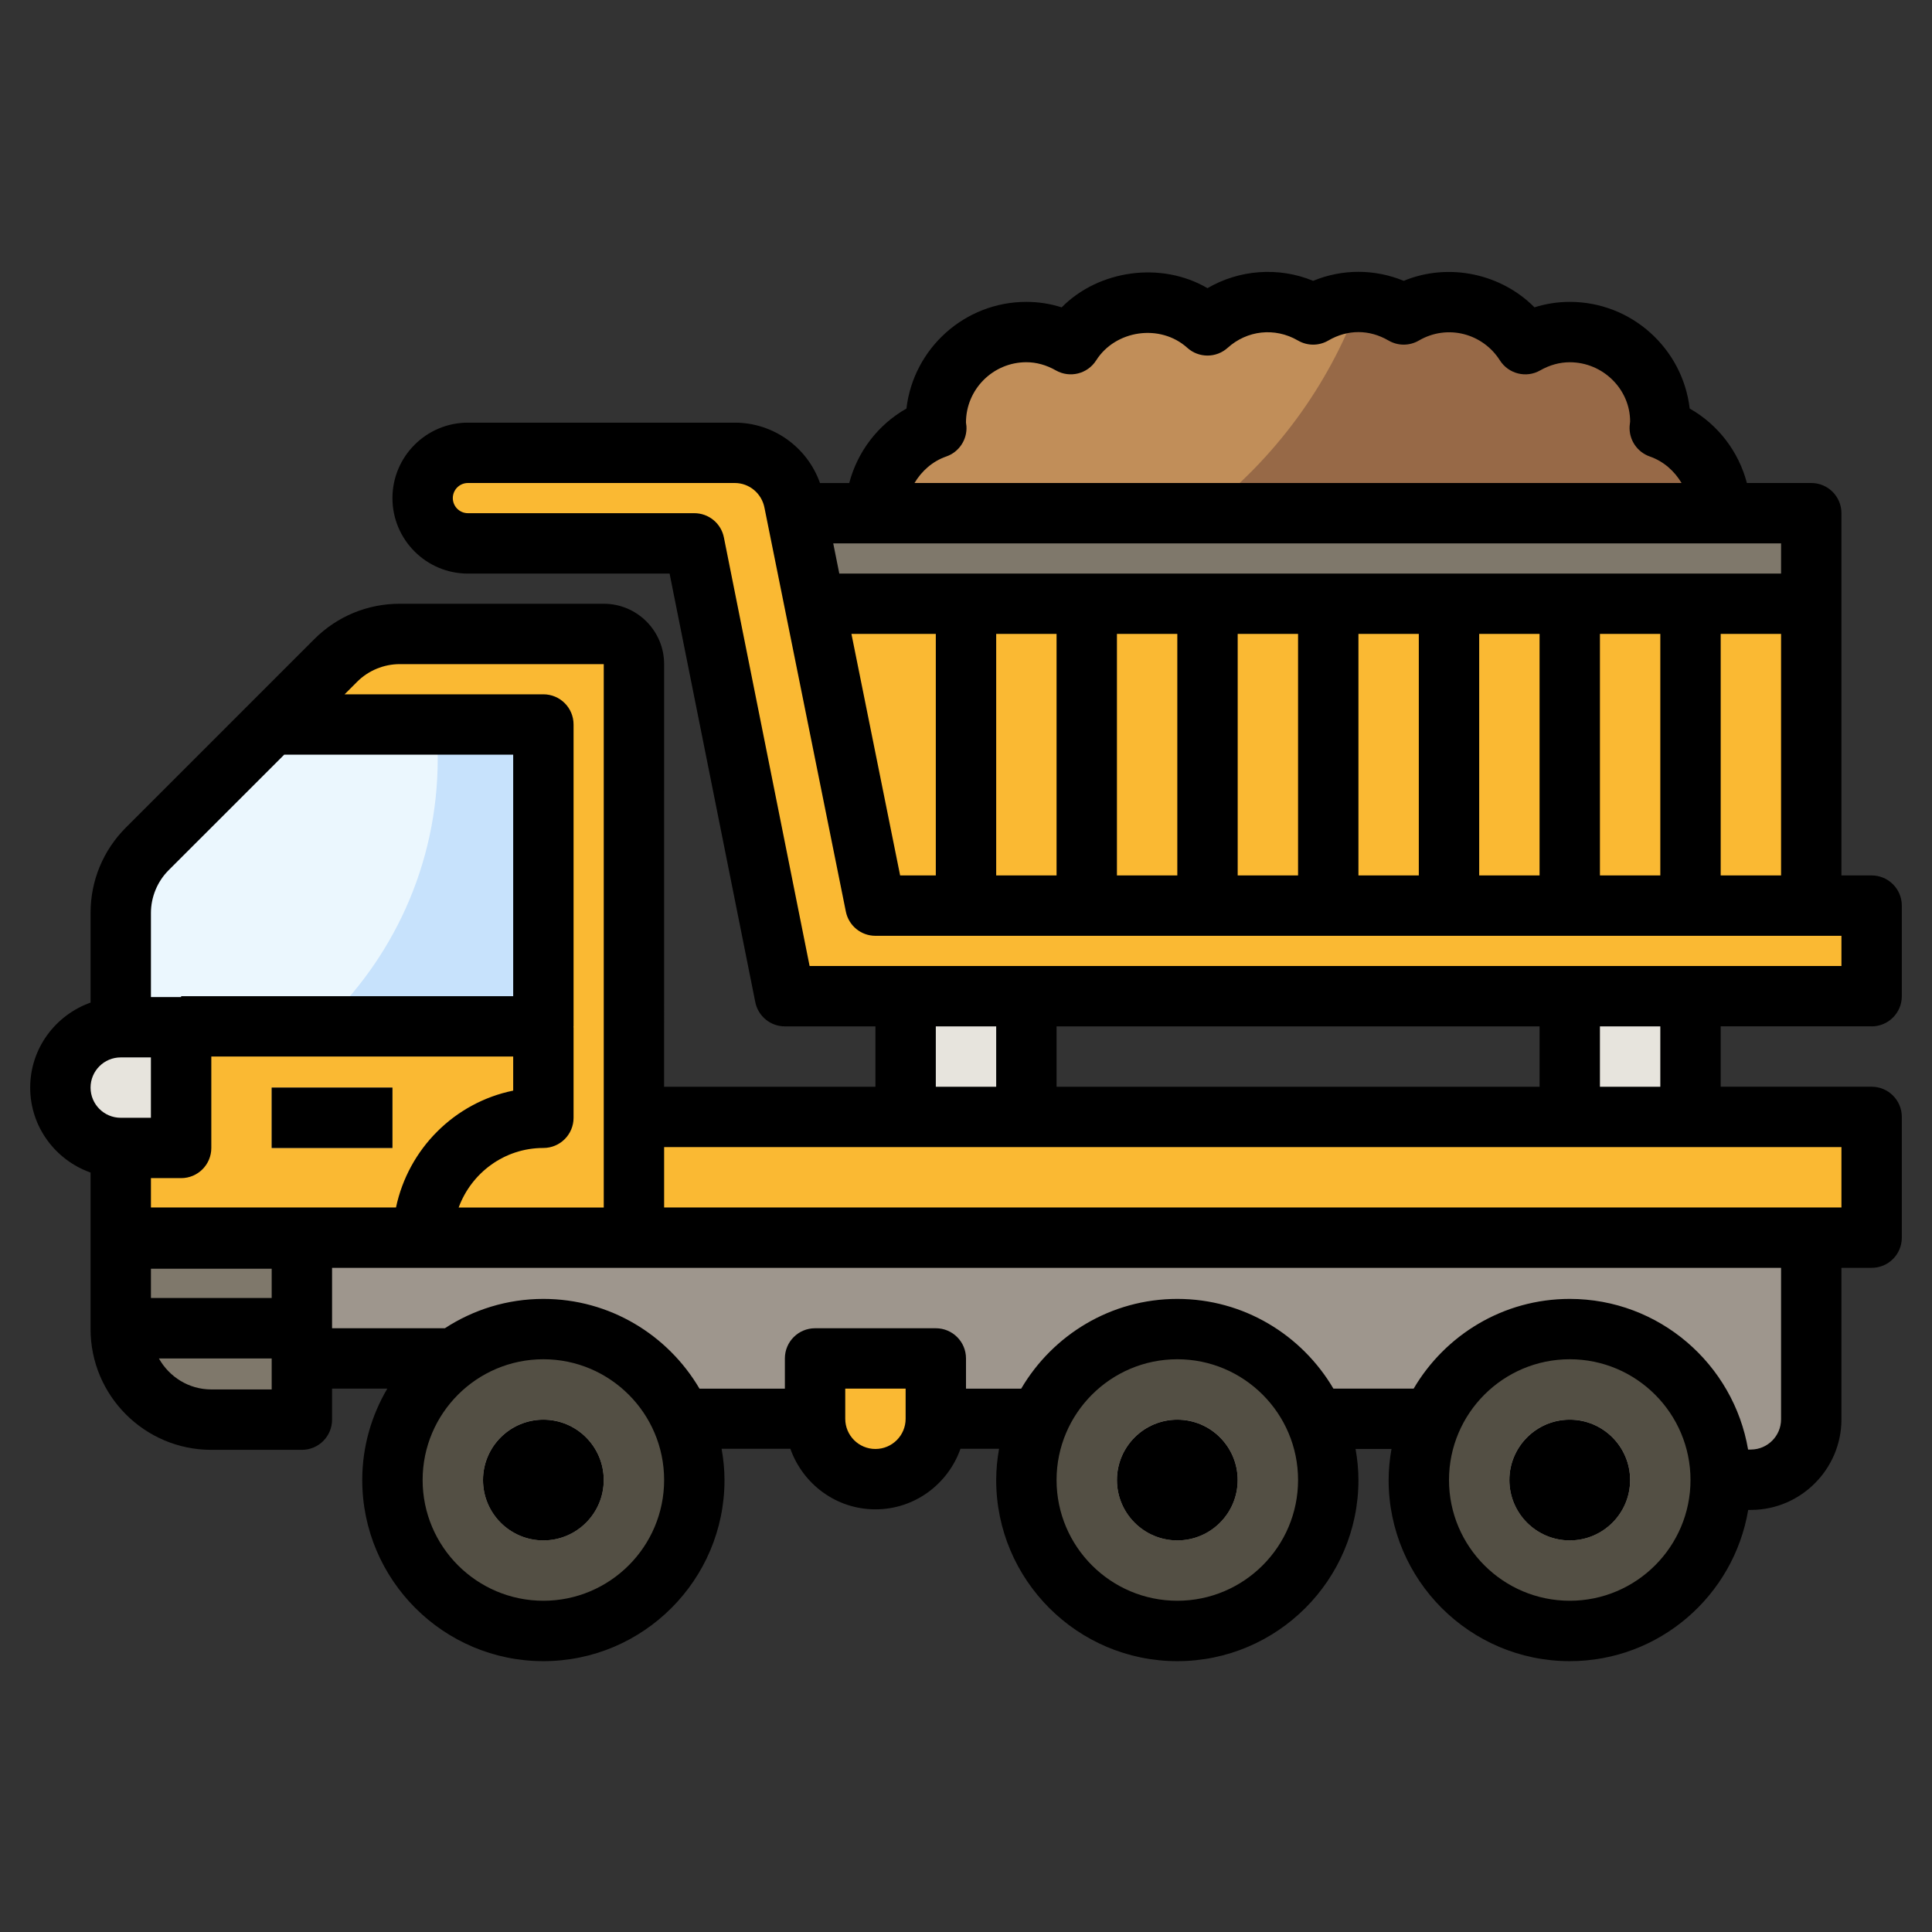 <svg id="Layer_3" enable-background="new 0 0 64 64" height="512" viewBox="0 0 64 64" width="512" xmlns="http://www.w3.org/2000/svg">
<rect x="0" y="0" width="64" height="64" fill="#333333" stroke="none"/>
<g>
<path d="m60 41v5.991c0 1.097-.884 1.99-1.981 2l-11.019.009v-2.028h-32v-1.972h-5v-4z" fill="#9e968d"/>
<path d="m52 33h4v4h-4z" fill="#e7e4dd"/>
<path d="m30 33h4v4h-4z" fill="#e7e4dd"/>
<path d="m26 17h34v13h-34z" fill="rgb(250, 185, 51)"/>
<path d="m26 17h34v3h-34z" fill="#7f786b"/>
<g>
<path d="m21 46h7v2h-7z" fill="#e7e4dd"/>
</g>
<g>
<path d="m30 46h6v2h-6z" fill="#e7e4dd"/>
</g>
<path d="m29 49c-1.105 0-2-.895-2-2v-2h4v2c0 1.105-.895 2-2 2z" fill="rgb(250, 185, 51)"/>
<path d="m4 34.028v-3.785c0-.796.316-1.559.879-2.121l6.243-6.243c.562-.563 1.325-.879 2.121-.879h6.757c.552 0 1 .448 1 1v19h-17v-2.972" fill="rgb(250, 185, 51)"/>
<path d="m14 40.999c0-2.209 1.791-4 4-4v-3h-14v6.972h10z" fill="rgb(250, 185, 51)"/>
<path d="m4 34.028 14-.028v-10h-9l-4.121 4.121c-.563.563-.879 1.326-.879 2.122z" fill="#c7e2fc"/>
<path d="m29 17c0-1.311.846-2.414 2.018-2.822-.004-.06-.018-.117-.018-.178 0-1.657 1.343-3 3-3 .537 0 1.034.153 1.47.4.532-.839 1.463-1.4 2.53-1.4.772 0 1.468.3 2 .779.532-.479 1.228-.779 2-.779.549 0 1.057.158 1.5.416.443-.258.951-.416 1.5-.416s1.057.158 1.5.416c.443-.258.951-.416 1.5-.416 1.067 0 1.998.561 2.53 1.4.436-.247.933-.4 1.47-.4 1.657 0 3 1.343 3 3 0 .061-.014.118-.018.178 1.172.408 2.018 1.511 2.018 2.822z" fill="#976947"/>
<path d="m6 38.028h-2c-1.105 0-2-.895-2-2 0-1.105.895-2 2-2h2z" fill="#e7e4dd"/>
<path d="m10 47.028h-3c-1.657 0-3-1.343-3-3v-3h6z" fill="#7f786b"/>
<path d="m21 37h41v4h-41z" fill="rgb(250, 185, 51)"/>
<g fill="#534f44">
<circle cx="18" cy="49.028" r="5"/>
<circle cx="39" cy="49.028" r="5"/>
<circle cx="52" cy="49.028" r="5"/>
</g>
<g>
<path d="m18 51.027c-1.103 0-2-.897-2-2s.897-2 2-2 2 .897 2 2-.897 2-2 2z" fill="#cbc3b6"/>
</g>
<g>
<path d="m39 51.027c-1.103 0-2-.897-2-2s.897-2 2-2 2 .897 2 2-.897 2-2 2z" fill="#cbc3b6"/>
</g>
<g>
<path d="m52 51.027c-1.103 0-2-.897-2-2s.897-2 2-2 2 .897 2 2-.897 2-2 2z" fill="#cbc3b6"/>
</g>
<g>
<path d="m9 36.028h4v2h-4z" fill="#9e968d"/>
</g>
<path d="m4 44.028c0 .342.069.665.175.971h5.824v-2h-5.999z" fill="#534f44"/>
<path d="m62 33h-36l-3-15h-7.5c-.828 0-1.5-.672-1.5-1.5 0-.828.672-1.5 1.5-1.5h8.84c.962 0 1.788.685 1.966 1.631l2.694 13.369h33z" fill="rgb(250, 185, 51)"/>
<g>
<path d="m55 20h2v10h-2z" fill="rgb(250, 185, 51)"/>
</g>
<g>
<path d="m51 20h2v10h-2z" fill="rgb(250, 185, 51)"/>
</g>
<g>
<path d="m47 20h2v10h-2z" fill="rgb(250, 185, 51)"/>
</g>
<g>
<path d="m43 20h2v10h-2z" fill="rgb(250, 185, 51)"/>
</g>
<g>
<path d="m39 20h2v10h-2z" fill="rgb(250, 185, 51)"/>
</g>
<g>
<path d="m35 20h2v10h-2z" fill="rgb(250, 185, 51)"/>
</g>
<g>
<path d="m31 20h2v10h-2z" fill="rgb(250, 185, 51)"/>
</g>
<path d="m4.879 28.121c-.563.563-.879 1.326-.879 2.122v3.785l6.62-.013c2.381-2.216 3.88-5.368 3.88-8.877 0-.384-.023-.762-.057-1.137h-5.443z" fill="#ebf7fe"/>
<path d="m45.031 10.002c-.011 0-.021-.002-.031-.002-.549 0-1.057.158-1.5.416-.443-.258-.951-.416-1.5-.416-.772 0-1.468.3-2 .779-.532-.479-1.228-.779-2-.779-1.067 0-1.998.561-2.53 1.4-.436-.247-.933-.4-1.47-.4-1.657 0-3 1.343-3 3 0 .061.014.118.018.178-1.172.408-2.018 1.511-2.018 2.822h10.892c2.317-1.785 4.113-4.202 5.139-6.998z" fill="#c18e59"/>
<g>
<path d="m18 47.028c-1.103 0-2 .897-2 2s.897 2 2 2 2-.897 2-2-.897-2-2-2z"/>
<path d="m39 47.028c-1.103 0-2 .897-2 2s.897 2 2 2 2-.897 2-2-.897-2-2-2z"/>
<path d="m52 47.028c-1.103 0-2 .897-2 2s.897 2 2 2 2-.897 2-2-.897-2-2-2z"/>
<path d="m9 36.028h4v2h-4z"/>
<path d="m62 34c.552 0 1-.448 1-1v-3c0-.553-.448-1-1-1h-1v-12c0-.553-.447-1-1-1h-2.132c-.271-1.037-.952-1.932-1.895-2.467-.232-1.987-1.925-3.533-3.973-3.533-.398 0-.789.061-1.169.181-1.091-1.104-2.826-1.499-4.331-.878-.962-.397-2.036-.398-3 0-1.148-.474-2.455-.369-3.5.243-1.535-.898-3.604-.605-4.831.636-.38-.122-.771-.182-1.169-.182-2.048 0-3.742 1.547-3.973 3.534-.943.535-1.624 1.43-1.895 2.467h-.969c-.417-1.181-1.537-2-2.823-2h-8.84c-1.379 0-2.5 1.122-2.5 2.5s1.121 2.5 2.5 2.5h6.681l2.839 14.196c.093.466.503.803.98.803h3v2h-7.001l.001-14c0-1.103-.897-2-2-2h-6.758c-1.068 0-2.073.416-2.829 1.171l-6.243 6.243c-.754.755-1.17 1.76-1.17 2.828v2.97c-1.161.414-2 1.514-2 2.816s.838 2.401 2 2.815v2.156c0 .006.003.01.003.016 0 .004-.003.008-.003.013v3c0 2.206 1.794 4 4 4h3c.553 0 1-.447 1-1v-1.028h1.83c-.524.889-.83 1.922-.83 3.028 0 3.308 2.691 6 6 6 3.308 0 6-2.691 6-6 0-.351-.036-.694-.095-1.029h2.279c.414 1.161 1.514 2 2.816 2s2.402-.839 2.815-2h1.279c-.058.335-.094.677-.094 1.029 0 3.308 2.691 6 6 6 3.308 0 6-2.691 6-6 0-.351-.036-.694-.095-1.029h1.19c-.059.335-.095.677-.095 1.029 0 3.308 2.691 6 6 6 2.97 0 5.436-2.172 5.911-5.009l.117-.001c1.639-.015 2.972-1.361 2.972-3v-5.019h1c.553 0 1-.447 1-1v-4c0-.553-.447-1-1-1h-5v-2h5zm-5-5v-8.001h2v8.001zm-27.182 0-1.613-8.001h2.795v8.001zm3.182-8.001h2v8.001h-2zm4 0h2v8.001h-2zm4 0h2v8.001h-2zm4 0h2v8.001h-2zm4 0h2v8.001h-2zm4 0h2v8.001h-2zm6-1.999h-31.197l-.201-1h31.398zm-27.654-3.878c.422-.146.695-.555.669-1.001-.001-.026-.012-.095-.016-.122 0-1.103.897-2 2-2 .332 0 .661.091.976.27.465.265 1.053.117 1.339-.334.635-1 2.116-1.224 3.016-.414.381.344.959.343 1.339 0 .636-.573 1.553-.69 2.327-.241.312.182.696.182 1.007 0 .639-.372 1.354-.372 1.993 0 .312.182.696.182 1.007 0 .96-.557 2.124-.223 2.681.655.286.451.875.6 1.338.334.316-.179.645-.269.978-.269 1.103 0 2 .897 2 1.961-.004.027-.015.132-.017.16-.025.446.248.854.669 1.001.459.16.816.482 1.052.878h-25.41c.237-.396.594-.719 1.052-.878zm-7.366 2.682c-.093-.468-.503-.804-.98-.804h-7.5c-.276 0-.5-.225-.5-.5s.224-.5.5-.5h8.84c.481 0 .895.343.986.829l2.694 13.369c.094.466.503.802.98.802h32v1h-34.181zm11.02 18.196v-2h16v2zm-4-2h2v2h-2zm-17.758-12h6.758v18h-4.806c.422-1.147 1.515-1.972 2.806-1.972.553 0 1-.447 1-1v-3h-.006c0-.01.006-.019.006-.029v-9.999c0-.553-.447-1-1-1h-6.585l.414-.414c.371-.373.887-.586 1.413-.586zm-4.242 21h-4v-.972h4zm-4-3.001v-.972h1c.553 0 1-.447 1-1v-3.028h10v1.129c-1.945.397-3.473 1.93-3.882 3.871zm-1.001-4.971h1v2h-1c-.551 0-.999-.448-.999-1s.448-1 .999-1zm1.586-6.2 3.829-3.828h7.586v8h-11v.029h-1v-2.786c0-.527.213-1.043.585-1.415zm1.415 17.199c-.749 0-1.395-.418-1.737-1.028h3.737v1.028zm11 7c-2.206 0-4-1.794-4-4s1.794-4 4-4 4 1.794 4 4-1.794 4-4 4zm12-6.027c0 .551-.448.999-1 .999h-.001c-.551 0-.999-.448-.999-.999v-1h2zm9 6.027c-2.206 0-4-1.794-4-4s1.794-4 4-4 4 1.794 4 4-1.794 4-4 4zm13 0c-2.206 0-4-1.794-4-4s1.794-4 4-4 4 1.794 4 4-1.794 4-4 4zm7-6.009c0 .546-.444.995-.991 1l-.101.001c-.482-2.829-2.944-4.991-5.908-4.991-2.203 0-4.128 1.197-5.171 2.972h-2.658c-1.043-1.775-2.968-2.972-5.171-2.972s-4.128 1.197-5.171 2.972h-1.829v-1c0-.553-.447-1-1-1h-4c-.553 0-1 .447-1 1v1h-2.829c-1.043-1.775-2.968-2.972-5.171-2.972-1.203 0-2.323.359-3.263.972h-3.737v-2h10s0 0 0 0h38zm2-7.019h-39v-2h39zm-6-3.999h-2v-2h2z"/>
</g>
</g>
</svg>
